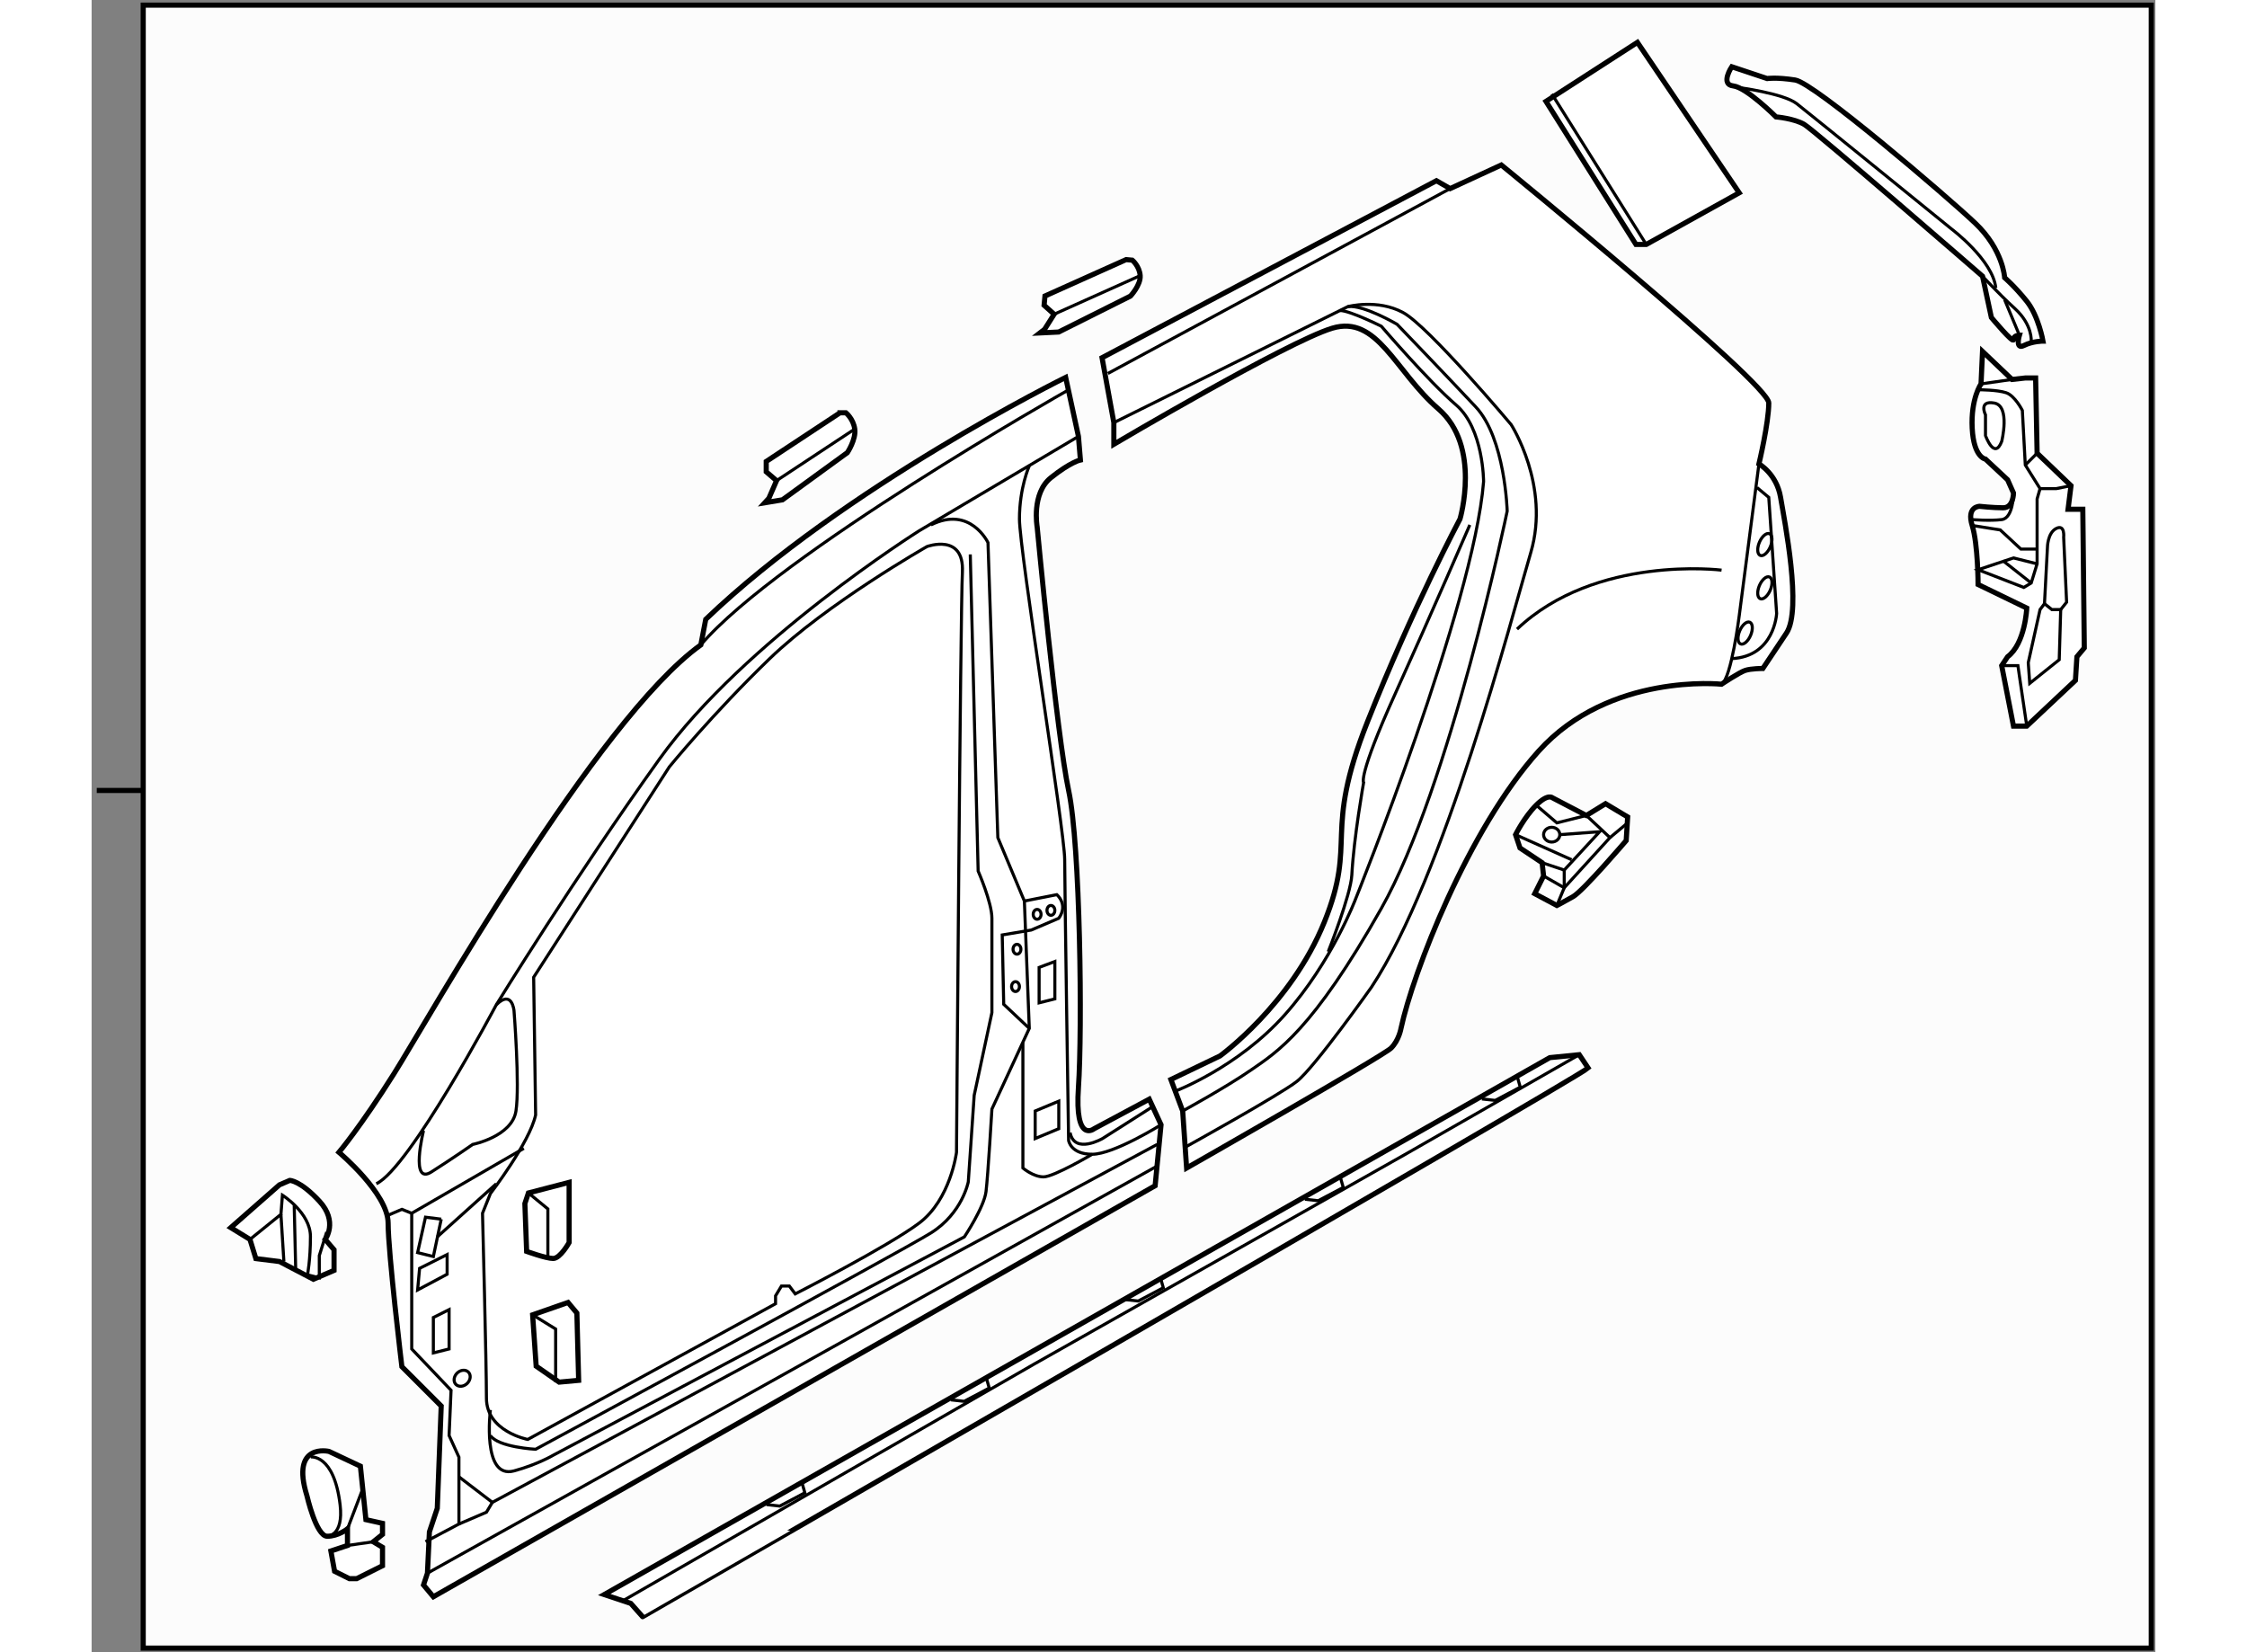 <?xml version="1.0" encoding="utf-8"?>
<!-- Generator: Adobe Illustrator 15.1.0, SVG Export Plug-In . SVG Version: 6.00 Build 0)  -->
<!DOCTYPE svg PUBLIC "-//W3C//DTD SVG 1.1//EN" "http://www.w3.org/Graphics/SVG/1.1/DTD/svg11.dtd">
<svg version="1.1" xmlns="http://www.w3.org/2000/svg" xmlns:xlink="http://www.w3.org/1999/xlink" x="0px" y="0px" width="244.8px"
	 height="180px" viewBox="30.19 4.534 201.121 161.014" enable-background="new 0 0 244.8 180" xml:space="preserve">
	
<rect x="30.19" y="4.534" width="201.121" height="161.014" fill="#808080" stroke="none"/>
	
<g><rect x="35.217" y="5.034" fill="#FCFCFC" stroke="#000000" stroke-width="0.5" width="195.694" height="160.114"></rect><line fill="none" stroke="#000000" stroke-width="0.5" x1="30.69" y1="81.567" x2="35.217" y2="81.567"></line></g><g><path fill="#FFFFFF" stroke="#000000" stroke-width="0.5" d="M128.66,39.396l32.584-17.25l1.341,0.766l4.984-2.3
			c0,0,26.066,21.274,26.066,23.191s-0.958,5.942-0.958,5.942s1.724,0.958,2.108,3.258c0.384,2.3,2.107,10.925,0.574,13.225
			c-1.532,2.3-2.3,3.45-2.3,3.45s-1.149,0-1.725,0.192c-0.575,0.192-2.3,1.342-2.3,1.342s-10.926-1.15-17.825,6.517
			c-6.9,7.667-12.266,21.66-13.416,27.025c0,0-0.193,1.149-0.959,1.916c-0.766,0.768-19.934,11.692-19.934,11.692l-0.383-5.558
			l-1.149-3.067l4.791-2.3c0,0,6.9-4.983,10.159-13.033c3.258-8.05-0.193-8.434,4.216-19.55c4.409-11.117,9.009-19.742,9.009-19.742
			s2.107-7.092-2.109-10.733c-4.216-3.642-5.941-9.2-10.35-7.858c-4.408,1.341-21.275,11.308-21.275,11.308v-2.108L128.66,39.396z"></path><line fill="none" stroke="#000000" stroke-width="0.3" x1="162.585" y1="22.912" x2="129.234" y2="40.929"></line><path fill="none" stroke="#000000" stroke-width="0.3" d="M129.81,45.721l22.81-11.309c0,0,2.874-0.766,5.365,0.575
			c2.492,1.341,10.542,10.925,10.542,10.925s3.835,5.942,1.918,12.458c-1.918,6.517-8.434,31.625-15.525,42.359
			c0,0-5.559,7.859-7.284,9.2c-1.725,1.341-10.733,6.324-10.733,6.324"></path><path fill="none" stroke="#000000" stroke-width="0.3" d="M152.619,34.412c1.534-0.191,4.791,1.725,4.791,1.725
			s4.792,4.983,7.667,8.05c2.875,3.066,3.066,10.158,3.066,10.158s-5.559,26.833-12.267,38.717
			c-6.708,11.883-10.158,13.992-12.65,15.717c-2.492,1.725-6.708,4.025-6.708,4.025"></path><path fill="none" stroke="#000000" stroke-width="0.3" d="M135.752,110.888c0,0,6.133-2.301,10.732-7.476
			c4.601-5.175,6.9-11.308,6.9-11.308s11.501-28.559,12.459-40.634c0,0-0.001-5.175-2.684-7.475c-2.684-2.3-7.283-7.667-7.283-7.667
			s-3.067-1.533-4.025-1.533"></path><path fill="none" stroke="#000000" stroke-width="0.3" d="M189.035,60.096c0,0-12.267-1.533-19.934,5.75"></path><path fill="none" stroke="#000000" stroke-width="0.3" d="M192.677,49.746l-1.917,14.758c0,0-0.767,6.133-1.725,6.708"></path><path fill="none" stroke="#000000" stroke-width="0.3" d="M192.723,57.378c-0.249,0.584-0.216,1.159,0.078,1.283
			c0.292,0.125,0.73-0.247,0.98-0.831c0.249-0.584,0.215-1.159-0.078-1.283C193.411,56.421,192.973,56.794,192.723,57.378z"></path><path fill="none" stroke="#000000" stroke-width="0.3" d="M192.723,61.595c-0.249,0.584-0.216,1.158,0.078,1.283
			c0.292,0.125,0.73-0.248,0.98-0.832c0.249-0.584,0.215-1.158-0.078-1.283C193.411,60.638,192.973,61.011,192.723,61.595z"></path><path fill="none" stroke="#000000" stroke-width="0.3" d="M190.806,66.003c-0.249,0.584-0.216,1.159,0.078,1.283
			c0.292,0.125,0.73-0.247,0.98-0.831c0.25-0.584,0.216-1.159-0.077-1.283C191.494,65.046,191.055,65.419,190.806,66.003z"></path><path fill="none" stroke="#000000" stroke-width="0.3" d="M192.484,52.046l1.15,0.958l0.767,11.309c0,0-0.191,4.217-4.407,4.408"></path><path fill="none" stroke="#000000" stroke-width="0.3" d="M150.702,97.279c0,0,2.196-5.523,2.3-7.475
			c0.192-3.643,1.149-9.009,1.149-9.009s-0.573-0.575,3.067-8.625c3.641-8.05,7.283-16.483,7.283-16.483"></path></g><g><path fill="#FFFFFF" stroke="#000000" stroke-width="0.5" d="M175.858,84.006l-3.307-1.725c0,0-0.432-0.432-1.581,0.719
			c-1.15,1.149-2.013,2.875-2.013,2.875l0.432,1.294l2.156,1.438l0.144,1.293l-0.862,1.726l2.156,1.149c0,0,0.574-0.287,1.581-0.862
			c1.006-0.575,5.175-5.462,5.175-5.462l0.144-2.301l-2.156-1.293L175.858,84.006z"></path><polyline fill="none" stroke="#000000" stroke-width="0.3" points="171.689,89.899 173.702,91.05 178.158,86.162 175.858,84.006 
			172.983,84.725 170.971,83 		"></polyline><line fill="none" stroke="#000000" stroke-width="0.3" x1="179.883" y1="84.725" x2="178.158" y2="86.162"></line><polyline fill="none" stroke="#000000" stroke-width="0.3" points="171.546,88.606 173.702,89.325 177.151,85.587 173.27,85.875 
					"></polyline><path fill="none" stroke="#000000" stroke-width="0.3" d="M173.27,85.875c0,0.397-0.353,0.719-0.791,0.719
			c-0.436,0-0.79-0.322-0.79-0.719c0-0.396,0.354-0.719,0.79-0.719C172.917,85.156,173.27,85.479,173.27,85.875z"></path><line fill="none" stroke="#000000" stroke-width="0.3" x1="168.958" y1="85.875" x2="174.421" y2="88.318"></line><polyline fill="none" stroke="#000000" stroke-width="0.3" points="172.983,92.774 173.702,91.05 173.702,89.325 		"></polyline></g><g><path fill="#FFFFFF" stroke="#000000" stroke-width="0.5" d="M103.121,44.762l-7.188,4.744v1.006l1.006,0.863l-0.75,1.72
			l-0.399,0.436l1.725-0.288l6.325-4.6c0,0,0.862-1.294,0.719-2.3c-0.144-1.006-0.862-1.582-0.862-1.582H103.121z"></path><line fill="none" stroke="#000000" stroke-width="0.3" x1="104.558" y1="46.344" x2="96.939" y2="51.375"></line></g><g><path fill="#FFFFFF" stroke="#000000" stroke-width="0.5" d="M131.007,29.833l-7.909,3.547l-0.086,0.903l0.978,0.874l-0.929,1.47
			l-0.455,0.352l1.825-0.088l6.998-3.504c0,0,1.011-1.076,0.945-1.994c-0.065-0.917-0.766-1.504-0.766-1.504L131.007,29.833z"></path><line fill="none" stroke="#000000" stroke-width="0.3" x1="132.375" y1="31.394" x2="123.99" y2="35.157"></line></g><g><polygon fill="#FFFFFF" stroke="#000000" stroke-width="0.5" points="190.753,23.325 180.834,8.663 171.922,14.413 180.69,28.356 
			181.696,28.356 		"></polygon><line fill="none" stroke="#000000" stroke-width="0.3" x1="172.497" y1="13.694" x2="181.696" y2="28.356"></line></g><g><path fill="#FFFFFF" stroke="#000000" stroke-width="0.5" d="M219.785,48.701l-0.144-7.331h-1.007l-1.293,0.144l-2.875-2.731
			l-0.145,3.162c0,0-1.006,1.438-0.862,4.313c0.143,2.875,1.294,3.019,1.294,3.019l2.156,2.012l0.575,1.294c0,0,0,1.437-1.007,1.437
			c-1.006,0-2.3-0.143-2.3-0.143s-1.294,0-0.719,1.869c0.575,1.869,0.575,5.75,0.575,5.75l4.744,2.3c0,0-0.145,3.45-1.869,4.744
			l-0.575,0.863l1.15,5.893h1.294l4.743-4.456l0.144-2.3l0.719-0.862l-0.144-13.513h-1.438l0.288-2.3L219.785,48.701z"></path><path fill="none" stroke="#000000" stroke-width="0.3" d="M216.335,47.551c0,0,0.862-3.45-0.719-3.737
			c-1.581-0.288-0.862,1.15-0.862,1.15v2.012C214.754,46.976,215.616,49.42,216.335,47.551z"></path><polyline fill="none" stroke="#000000" stroke-width="0.3" points="213.46,55.745 216.191,56.176 218.204,58.045 219.785,58.045 
					"></polyline><polygon fill="none" stroke="#000000" stroke-width="0.3" points="222.085,63.939 221.223,63.939 220.504,63.364 220.072,63.939 
			218.923,69.114 219.066,71.127 221.941,68.826 		"></polygon><polyline fill="none" stroke="#000000" stroke-width="0.3" points="223.092,51.864 221.654,52.151 220.072,52.151 		"></polyline><line fill="none" stroke="#000000" stroke-width="0.3" x1="219.785" y1="48.701" x2="218.635" y2="49.851"></line><polyline fill="none" stroke="#000000" stroke-width="0.3" points="216.335,69.401 217.916,69.401 218.06,70.408 218.779,75.295 
					"></polyline><path fill="none" stroke="#000000" stroke-width="0.3" d="M222.085,63.939l0.575-0.719l-0.287-6.325c0,0,0.144-1.294-0.719-0.862
			c-0.863,0.431-0.863,1.869-0.863,1.869l-0.287,5.462"></path><path fill="none" stroke="#000000" stroke-width="0.3" d="M219.785,59.482l-2.3-0.575l-3.45,1.15l4.456,1.725l0.719-0.432
			L219.785,59.482v-6.325l0.287-1.006l-1.438-2.3l-0.287-5.318c0,0-0.719-1.438-1.581-1.725c-0.862-0.288-2.588-0.288-2.588-0.288"></path><line fill="none" stroke="#000000" stroke-width="0.3" x1="217.342" y1="41.514" x2="214.322" y2="41.945"></line><path fill="none" stroke="#000000" stroke-width="0.3" d="M217.485,52.583c0,0,0,2.444-1.15,2.587c-1.15,0.144-2.875,0-2.875,0"></path><line fill="none" stroke="#000000" stroke-width="0.3" x1="216.478" y1="59.195" x2="219.21" y2="61.351"></line></g><g><path fill="#FFFFFF" stroke="#000000" stroke-width="0.5" d="M193.478,12.189l-0.601-0.2l-2.849-0.95c0,0-1.15,1.725,0.144,1.869
			c1.294,0.144,4.169,3.019,4.169,3.019s1.725,0.144,2.73,0.719c1.007,0.575,17.395,14.806,17.395,14.806l0.862,4.025
			c0,0,2.156,2.588,2.156,2.156c0-0.431,0.575-0.431,0.575-0.431s-0.432,1.438,0.431,1.006c0.862-0.431,1.869-0.431,1.869-0.431
			s-0.432-2.444-1.581-3.881c-1.15-1.437-2.156-2.3-2.156-2.3s-0.145-2.731-2.875-5.319c-2.731-2.587-15.669-13.656-17.538-13.944
			C194.342,12.045,193.478,12.189,193.478,12.189z"></path><path fill="none" stroke="#000000" stroke-width="0.3" d="M219.21,37.776c0,0,0.143-1.582-1.581-3.163
			c-1.725-1.581-3.162-3.163-3.162-3.163"></path><path fill="none" stroke="#000000" stroke-width="0.3" d="M190.603,13.051c0,0,4.457,0.575,5.75,1.581
			c1.294,1.006,15.094,12.219,15.094,12.219s4.025,3.019,4.313,5.75"></path><line fill="none" stroke="#000000" stroke-width="0.3" x1="216.623" y1="33.752" x2="218.06" y2="37.201"></line></g>



	
<g><path fill="#FFFFFF" stroke="#000000" stroke-width="0.5" d="M125.114,41.313c0,0-21.563,10.637-35.075,23.575l-0.479,2.492
			c-10.158,7.283-26.642,36.608-29.9,41.783c-3.258,5.175-5.367,7.667-5.367,7.667s4.792,4.025,4.792,6.9s1.341,13.991,1.341,13.991
			l3.833,3.834l-0.383,9.966l-0.767,2.3l-0.192,4.025l-0.383,1.149l0.958,1.15l70.342-40.059l0.575-5.941l-1.15-2.491l-5.366,2.875
			c0,0-1.918,1.534-1.534-4.025c0.385-5.559,0.192-23.576-0.958-28.941c-1.149-5.367-3.066-25.684-3.066-25.684
			s-0.576-3.258,1.341-4.792c1.917-1.534,2.875-1.725,2.875-1.725l-0.192-2.3L125.114,41.313z"></path><path fill="none" stroke="#000000" stroke-width="0.3" d="M126.359,47.063l-15.524,9.2c0,0-17.058,10.734-25.3,22.233
			c-8.242,11.499-15.908,23.958-15.908,23.958s-8.433,15.907-11.692,17.441"></path><path fill="none" stroke="#000000" stroke-width="0.3" d="M73.46,113.188l-0.192-13.417l13.225-20.508
			c0,0,4.217-5.174,9.775-10.541c5.558-5.367,15.333-10.925,15.333-10.925s3.641-1.342,3.45,2.491
			c-0.191,3.834-0.575,56.542-0.575,56.542s-0.575,4.601-3.642,6.9c-3.067,2.3-12.075,6.899-12.075,6.899l-0.575-0.767h-0.767
			l-0.575,0.958v0.767l-24.15,13.226c0,0-4.025-0.768-4.025-4.025s-0.383-18.017-0.383-18.017l0.767-1.916
			C69.052,120.855,72.885,115.87,73.46,113.188z"></path><polyline fill="none" stroke="#000000" stroke-width="0.3" points="59.085,122.962 60.427,122.388 61.385,122.771 72.31,116.445 
					"></polyline><path fill="none" stroke="#000000" stroke-width="0.3" d="M62.535,114.721c0,0-1.342,5.365,0.767,4.024
			c2.108-1.341,4.025-2.683,4.025-2.683s3.833-0.767,4.217-3.258c0.383-2.492-0.191-9.775-0.191-9.775s-0.192-2.108-1.725-0.575"></path><polygon fill="none" stroke="#000000" stroke-width="0.3" points="64.835,126.795 62.152,128.138 61.96,130.245 64.835,128.712 		
			"></polygon><polyline fill="none" stroke="#000000" stroke-width="0.3" points="61.385,122.771 61.385,135.995 65.218,140.021 65.027,144.43 
			65.985,146.537 65.985,147.688 65.985,149.412 65.985,153.055 62.727,154.779 		"></polyline><path fill="none" stroke="#000000" stroke-width="0.3" d="M69.052,141.938c0,0-0.851,6.795,2.3,5.941
			c2.3-0.623,3.833-1.533,3.833-1.533l40.058-21.275c0,0,1.917-2.875,2.109-4.408c0.191-1.533,0.575-8.05,0.575-8.05l3.642-7.858
			l-0.479-12.41l-2.587-6.182l-0.959-28.75c0,0-1.725-3.642-5.558-1.725"></path><path fill="none" stroke="#000000" stroke-width="0.3" d="M121.568,49.938c0,0-0.958,2.108-0.958,5.175
			c0,3.066,4.408,30.474,4.408,33.158c0,2.684,0.383,27.409,0.383,27.409s0.192,1.341,2.301,1.341c2.107,0,6.708-2.875,6.708-2.875"></path><polygon fill="none" stroke="#000000" stroke-width="0.3" points="124.06,101.879 124.06,98.237 122.527,98.813 122.527,102.263 
					"></polygon><path fill="none" stroke="#000000" stroke-width="0.3" d="M121.089,92.344l3.163-0.623c0,0,1.151,0.957,0.192,2.3l-2.684,1.149
			l-2.827,0.479l0.144,6.757l2.492,2.348"></path><path fill="none" stroke="#000000" stroke-width="0.3" d="M115.818,58.563l0.767,30.857c0,0,1.341,3.066,1.341,4.601
			c0,1.534,0,9.2,0,9.2l-1.725,8.05l-0.575,8.434c0,0-0.575,3.066-3.642,4.983c-3.067,1.917-38.525,21.083-38.525,21.083
			s-3.642-0.191-4.409-1.341"></path><polyline fill="none" stroke="#000000" stroke-width="0.3" points="64.26,123.346 62.727,123.154 61.96,126.605 63.493,126.987 
			64.26,123.346 		"></polyline><line fill="none" stroke="#000000" stroke-width="0.3" x1="69.627" y1="119.896" x2="63.877" y2="125.07"></line><polygon fill="none" stroke="#000000" stroke-width="0.3" points="63.493,132.93 63.493,136.379 65.027,135.995 65.027,132.162 		
			"></polygon><polyline fill="none" stroke="#000000" stroke-width="0.3" points="65.985,148.454 69.243,150.945 68.668,151.904 65.985,153.055 
					"></polyline><line fill="none" stroke="#000000" stroke-width="0.3" x1="134.026" y1="116.063" x2="69.243" y2="150.945"></line><polygon fill="none" stroke="#000000" stroke-width="0.3" points="124.444,114.529 124.444,111.846 122.144,112.805 
			122.144,115.487 		"></polygon><line fill="none" stroke="#000000" stroke-width="0.3" x1="134.026" y1="118.17" x2="62.918" y2="157.846"></line><path fill="none" stroke="#000000" stroke-width="0.3" d="M65.69,139.45c0.273,0.275,0.766,0.233,1.102-0.099
			c0.337-0.331,0.389-0.822,0.117-1.101c-0.273-0.275-0.766-0.232-1.102,0.099C65.47,138.682,65.417,139.174,65.69,139.45z"></path><path fill="none" stroke="#000000" stroke-width="0.3" d="M123.293,93.254c0,0.265,0.173,0.479,0.384,0.479
			c0.211,0,0.383-0.214,0.383-0.479c0-0.265-0.172-0.479-0.383-0.479C123.466,92.774,123.293,92.989,123.293,93.254z"></path><path fill="none" stroke="#000000" stroke-width="0.3" d="M121.951,93.639c0,0.264,0.173,0.479,0.384,0.479
			c0.211,0,0.382-0.215,0.382-0.479c0-0.266-0.171-0.479-0.382-0.479C122.124,93.159,121.951,93.373,121.951,93.639z"></path><path fill="none" stroke="#000000" stroke-width="0.3" d="M119.986,97.04c0,0.264,0.173,0.479,0.384,0.479
			c0.212,0,0.382-0.215,0.382-0.479c0-0.265-0.17-0.479-0.382-0.479C120.16,96.561,119.986,96.775,119.986,97.04z"></path><path fill="none" stroke="#000000" stroke-width="0.3" d="M119.843,100.681c0,0.265,0.173,0.479,0.384,0.479
			c0.211,0,0.382-0.214,0.382-0.479c0-0.265-0.171-0.479-0.382-0.479C120.016,100.201,119.843,100.416,119.843,100.681z"></path><path fill="none" stroke="#000000" stroke-width="0.3" d="M120.946,106.144v12.219c0,0,1.006,0.862,2.012,0.862
			c1.006,0,4.744-2.204,4.744-2.204"></path><path fill="none" stroke="#000000" stroke-width="0.3" d="M133.452,112.469l-4.744,3.019c0,0-2.731,1.581-3.162-0.575"></path><path fill="none" stroke="#000000" stroke-width="0.3" d="M125.258,42.606c0,0-28.126,15.908-35.697,24.773"></path></g>



	
<g><path fill="#FFFFFF" stroke="#000000" stroke-width="0.5" d="M176.028,108.611l-0.862-1.294l-2.875,0.288l-92.144,52.325
			l2.587,0.862l1.15,1.294C83.885,162.087,174.734,109.762,176.028,108.611z"></path><polyline fill="none" stroke="#000000" stroke-width="0.3" points="148.429,121.405 149.723,121.549 152.166,120.255 
			151.879,119.249 		"></polyline><polyline fill="none" stroke="#000000" stroke-width="0.3" points="82.016,160.505 121.978,137.505 158.348,116.949 
			175.166,107.317 		"></polyline><polyline fill="none" stroke="#000000" stroke-width="0.3" points="95.96,151.161 97.253,151.306 99.697,150.012 99.41,149.005 		
			"></polyline><polyline fill="none" stroke="#000000" stroke-width="0.3" points="113.929,140.955 115.222,141.099 117.666,139.806 
			117.378,138.799 		"></polyline><polyline fill="none" stroke="#000000" stroke-width="0.3" points="130.891,131.181 132.185,131.324 134.629,130.03 
			134.342,129.024 		"></polyline><polyline fill="none" stroke="#000000" stroke-width="0.3" points="165.679,111.63 166.973,111.774 169.416,110.481 
			169.129,109.474 		"></polyline></g>



	
<g><path fill="#FFFFFF" stroke="#000000" stroke-width="0.5" d="M76.724,125.623v-5.863l-3.967,1.033l-0.345,1.036l0.171,4.658
			c0,0,1.897,0.69,2.588,0.69S76.724,125.623,76.724,125.623z"></path><polyline fill="none" stroke="#000000" stroke-width="0.3" points="72.757,120.793 74.653,122.348 74.653,127.004 		"></polyline></g>



	
<g><path fill="#FFFFFF" stroke="#000000" stroke-width="0.5" d="M52.952,125.319c0,0,1.294-1.725-0.575-3.737
			c-1.869-2.013-2.875-2.013-2.875-2.013l-1.006,0.432l-4.744,4.169l1.869,1.149l0.575,1.869l2.3,0.287l3.306,1.726l2.013-0.863
			v-2.012L52.952,125.319z"></path><path fill="none" stroke="#000000" stroke-width="0.3" d="M45.621,125.319l3.019-2.443l0.144-1.869c0,0,2.731,1.726,2.731,4.025
			c0,2.3-0.287,3.737-0.287,3.737l1.15,0.287V126.9l0.719-2.3"></path><line fill="none" stroke="#000000" stroke-width="0.3" x1="49.933" y1="122.014" x2="50.077" y2="128.194"></line><line fill="none" stroke="#000000" stroke-width="0.3" x1="48.639" y1="122.876" x2="48.927" y2="127.476"></line></g>



	
<g><polygon fill="#FFFFFF" stroke="#000000" stroke-width="0.5" points="77.653,139.053 77.48,132.497 76.618,131.463 73.167,132.67 
			73.513,137.672 75.754,139.227 		"></polygon><polyline fill="none" stroke="#000000" stroke-width="0.3" points="73.167,132.67 75.41,134.051 75.41,139.227 		"></polyline></g>



	
<g><path fill="#FFFFFF" stroke="#000000" stroke-width="0.5" d="M56.921,152.63l-0.539-5.211l-3.055-1.438
			c0,0-3.773-0.899-2.156,4.313c0,0,0.898,3.954,1.976,3.954c1.078,0,1.977-0.72,1.977-0.72v1.618l-1.617,0.538l0.359,1.976
			l1.438,0.72h0.718l2.516-1.258v-1.797l-0.898-0.539l0.898-0.72v-1.077L56.921,152.63z"></path><path fill="none" stroke="#000000" stroke-width="0.3" d="M51.531,146.521c0,0,2.286-0.338,2.876,4.672
			c0.359,3.056-1.258,3.056-1.258,3.056"></path><polyline fill="none" stroke="#000000" stroke-width="0.3" points="57.64,154.786 56.382,154.965 55.124,155.147 		"></polyline><line fill="none" stroke="#000000" stroke-width="0.3" x1="56.562" y1="149.756" x2="55.124" y2="153.528"></line></g>


</svg>